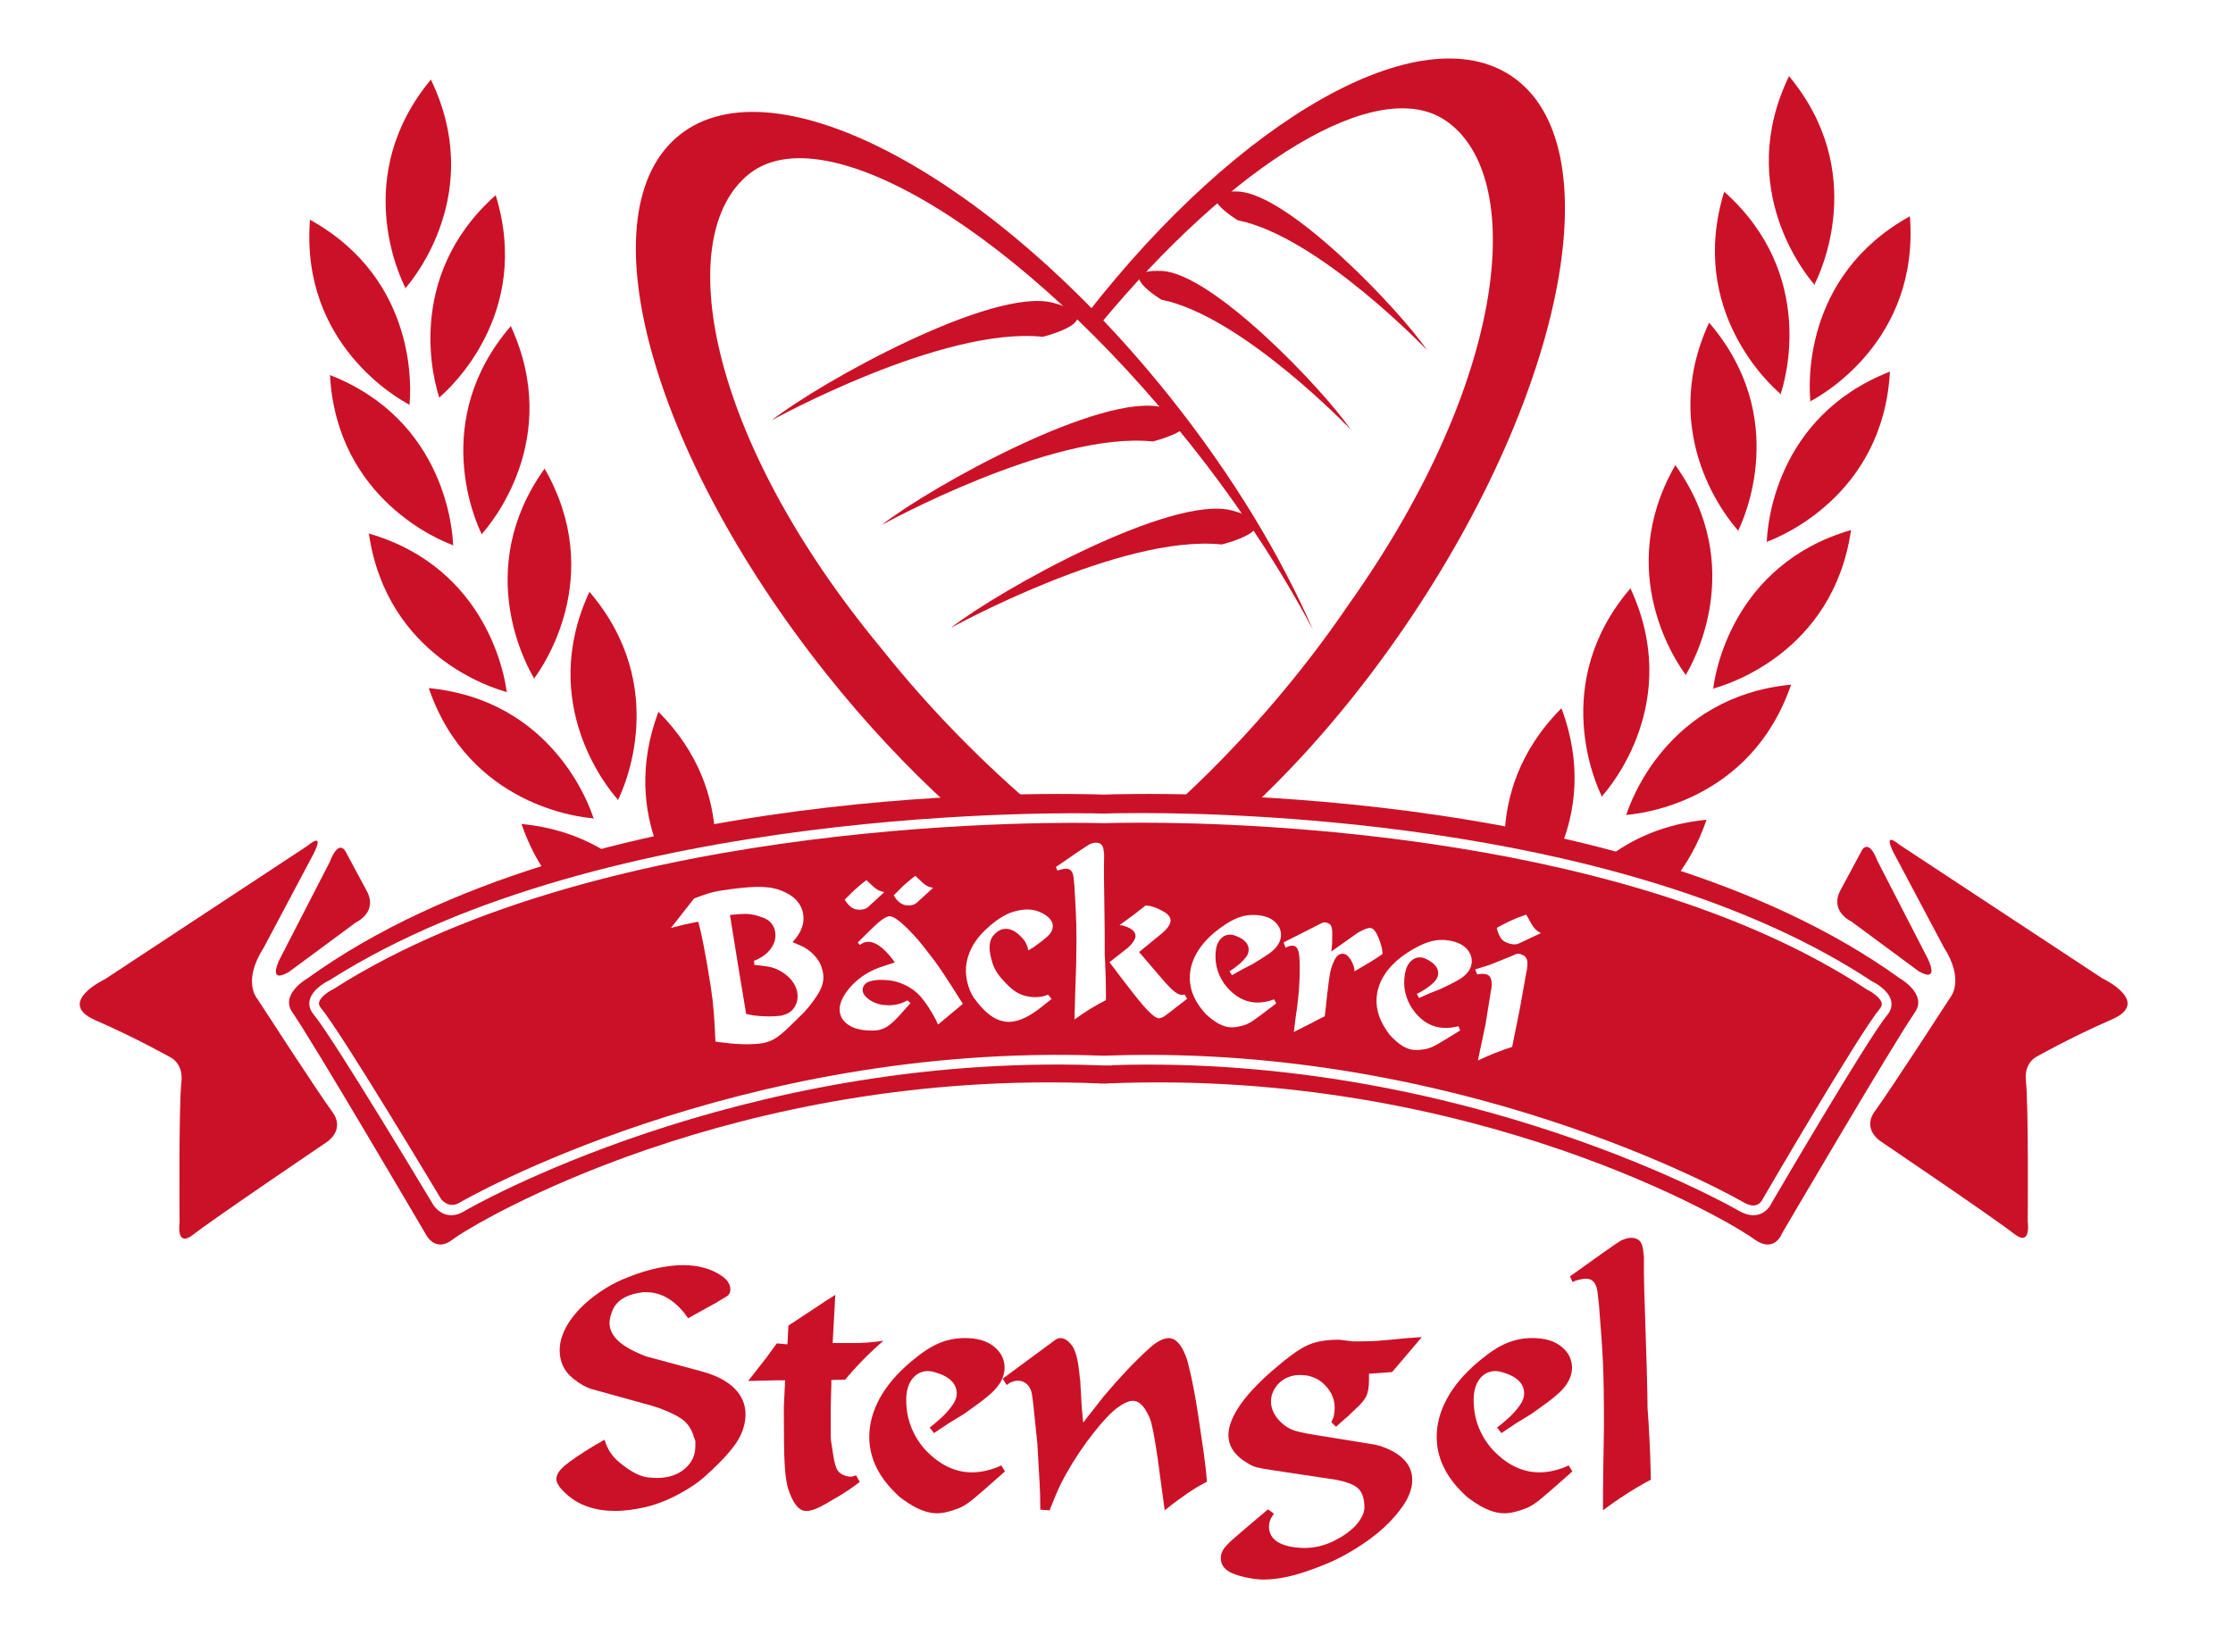 <?xml version="1.0" encoding="UTF-8"?>
<!DOCTYPE svg  PUBLIC '-//W3C//DTD SVG 1.1//EN'  'http://www.w3.org/Graphics/SVG/1.1/DTD/svg11.dtd'>
<svg width="253.56px" height="187.68px" enable-background="new 0 0 253.555 187.677" version="1.1" viewBox="0 0 253.555 187.677" xml:space="preserve" xmlns="http://www.w3.org/2000/svg">
<path d="m219.73 115.76" fill="#2B99D3"/>
<g fill="#CB1127">
	<path d="m205.98 32.271c-0.893-1.022-8.996-10.862-2.848-23.602l-8e-3 -0.05c8e-3 6e-3 0.012 0.015 0.018 0.021 2e-3 -6e-3 6e-3 -0.013 8e-3 -0.019l4e-3 0.039c9.027 10.894 3.52 22.39 2.9 23.595l0.016 0.116s-0.033-0.038-0.049-0.053c-6e-3 0.015-0.031 0.057-0.031 0.057l-0.01-0.104z"/>
	<path d="m202.14 44.706c-1.033-0.878-10.527-9.384-6.365-22.906l-0.014-0.048c8e-3 6e-3 0.014 0.013 0.023 0.019 0-6e-3 0-0.012 4e-3 -0.022l0.01 0.04c10.562 9.41 6.846 21.605 6.412 22.888l0.033 0.113s-0.035-0.031-0.055-0.044c-6e-3 0.017-0.021 0.061-0.021 0.061l-0.027-0.101z"/>
	<path d="m205.63 45.538c1.199-0.628 12.328-6.842 11.238-20.95l0.025-0.041c-0.01 4e-3 -0.02 0.01-0.027 0.013 0-6e-3 2e-3 -0.013 2e-3 -0.022l-0.021 0.038c-12.371 6.859-11.42 19.573-11.281 20.919l-0.055 0.104s0.041-0.022 0.062-0.032c0 0.02 8e-3 0.067 8e-3 0.067l0.049-0.096z"/>
	<path d="m197.33 60.219c-0.912-1.006-9.189-10.698-3.273-23.552l-8e-3 -0.043c6e-3 3e-3 0.014 0.012 0.02 0.02 4e-3 -7e-3 4e-3 -0.013 8e-3 -0.022l6e-3 0.044c9.219 10.727 3.916 22.324 3.318 23.536l0.018 0.116s-0.031-0.035-0.047-0.05c-0.01 0.015-0.031 0.057-0.031 0.057l-0.011-0.106z"/>
	<path d="m200.68 61.509c1.273-0.463 13.131-5.149 13.92-19.275l0.029-0.038c-0.01 0-0.018 2e-3 -0.027 9e-3 0-7e-3 4e-3 -0.012 6e-3 -0.025l-0.027 0.035c-13.172 5.161-13.914 17.887-13.957 19.243l-0.068 0.092s0.047-0.017 0.064-0.02v0.063l0.06-0.084z"/>
	<path d="m191.38 76.6c-0.816-1.085-8.199-11.479-1.158-23.75l-4e-3 -0.043c4e-3 0 0.01 0.011 0.016 0.018 4e-3 -7e-3 6e-3 -0.013 0.01-0.018l4e-3 0.043c8.223 11.504 1.91 22.583 1.205 23.737l8e-3 0.116s-0.029-0.037-0.045-0.053c-8e-3 0.013-0.033 0.053-0.033 0.053l-3e-3 -0.103z"/>
	<path d="m194.6 78.182c1.309-0.347 13.535-3.957 15.582-17.957l0.033-0.035c-0.012 0-0.018 2e-3 -0.031 6e-3 2e-3 -6e-3 6e-3 -0.013 0.01-0.026l-0.029 0.035c-13.58 3.962-15.455 16.573-15.617 17.919l-0.078 0.084s0.049-9e-3 0.07-9e-3c-2e-3 0.018-0.01 0.059-0.01 0.059l0.07-0.076z"/>
	<path d="m181.86 90.393c-0.602-1.218-5.932-12.796 3.26-23.552l6e-3 -0.047c4e-3 3e-3 8e-3 0.017 0.01 0.026 6e-3 -9e-3 0.01-0.013 0.014-0.019l-6e-3 0.044c5.951 12.827-2.303 22.548-3.207 23.548l-0.018 0.12s-0.023-0.045-0.035-0.064c-8e-3 0.013-0.041 0.048-0.041 0.048l0.017-0.104z"/>
	<path d="m184.73 92.544c1.354-0.098 14.035-1.381 18.639-14.759l0.039-0.027c-0.01-4e-3 -0.018 0-0.029 0 0-6e-3 4e-3 -0.013 0.014-0.026l-0.037 0.031c-14.078 1.378-18.256 13.422-18.668 14.715l-0.09 0.071s0.051-1e-3 0.07 4e-3c-6e-3 0.016-0.021 0.053-0.021 0.053l0.083-0.062z"/>
	<path d="m190.02 100.01c1.482-1.835 2.791-4.096 3.75-6.88l0.039-0.027c-0.01-4e-3 -0.02 0-0.029 0 0-7e-3 2e-3 -0.013 0.012-0.025l-0.037 0.031c-4.811 0.471-8.467 2.188-11.209 4.296l7.474 2.605z"/>
	<path d="m170.84 94.942c0.158-4.325 1.611-9.628 6.445-14.479l0.01-0.047c2e-3 2e-3 6e-3 0.015 8e-3 0.025 8e-3 -7e-3 0.012-0.01 0.018-0.017l-0.01 0.044c2.383 6.37 1.545 11.772-0.076 15.768l-6.395-0.848v-0.446z"/>
	<path d="m46.09 32.665c0.89-1.022 8.997-10.862 2.847-23.602l6e-3 -0.05c-6e-3 6e-3 -0.011 0.016-0.016 0.022-4e-3 -6e-3 -4e-3 -0.013-9e-3 -0.019l-4e-3 0.039c-9.027 10.894-3.519 22.39-2.898 23.595l-0.015 0.116s0.033-0.039 0.045-0.053c9e-3 0.015 0.031 0.057 0.031 0.057l0.013-0.105z"/>
	<path d="m49.926 45.1c1.034-0.878 10.528-9.385 6.365-22.907l0.015-0.047c-7e-3 6e-3 -0.015 0.013-0.022 0.018-2e-3 -5e-3 -2e-3 -0.012-3e-3 -0.022l-0.011 0.041c-10.563 9.41-6.844 21.605-6.412 22.888l-0.035 0.113s0.039-0.031 0.055-0.044c5e-3 0.017 0.023 0.061 0.023 0.061l0.025-0.101z"/>
	<path d="m46.435 45.933c-1.202-0.628-12.331-6.842-11.24-20.95l-0.023-0.041c9e-3 3e-3 0.016 0.01 0.025 0.013 0-6e-3 -1e-3 -0.013-1e-3 -0.022l0.022 0.038c12.369 6.859 11.419 19.573 11.28 20.919l0.057 0.104s-0.044-0.022-0.062-0.032c-2e-3 0.019-0.011 0.067-0.011 0.067l-0.047-0.096z"/>
	<path d="m54.737 60.613c0.91-1.007 9.188-10.699 3.272-23.553l7e-3 -0.043c-7e-3 3e-3 -0.013 0.012-0.018 0.019-4e-3 -7e-3 -4e-3 -0.013-9e-3 -0.021l-5e-3 0.043c-9.22 10.727-3.917 22.325-3.32 23.536l-0.016 0.115s0.033-0.035 0.049-0.049c5e-3 0.015 0.029 0.057 0.029 0.057l0.011-0.104z"/>
	<path d="m51.387 61.903c-1.274-0.463-13.129-5.15-13.917-19.276l-0.031-0.038c0.011 0 0.019 3e-3 0.029 9e-3 0-6e-3 -3e-3 -0.012-5e-3 -0.024l0.026 0.035c13.171 5.161 13.914 17.887 13.956 19.243l0.067 0.091s-0.047-0.016-0.066-0.019c0 0.019 2e-3 0.063 2e-3 0.063l-0.061-0.084z"/>
	<path d="m60.69 76.995c0.816-1.085 8.199-11.479 1.16-23.75l4e-3 -0.043c-6e-3 0-0.013 0.011-0.017 0.018-5e-3 -7e-3 -7e-3 -0.013-0.011-0.018l-1e-3 0.043c-8.226 11.504-1.911 22.583-1.208 23.737l-6e-3 0.116s0.03-0.037 0.044-0.053c9e-3 0.013 0.035 0.053 0.035 0.053v-0.103z"/>
	<path d="m57.471 78.577c-1.31-0.347-13.536-3.957-15.582-17.957l-0.033-0.035c9e-3 0 0.016 3e-3 0.029 7e-3 0-7e-3 -6e-3 -0.013-9e-3 -0.026l0.029 0.035c13.581 3.962 15.455 16.574 15.619 17.92l0.075 0.084s-0.048-9e-3 -0.068-9e-3c2e-3 0.019 7e-3 0.06 7e-3 0.06l-0.067-0.079z"/>
	<path d="m70.205 90.788c0.602-1.218 5.931-12.797-3.259-23.552l-5e-3 -0.047c-5e-3 3e-3 -9e-3 0.016-0.011 0.025-7e-3 -9e-3 -9e-3 -0.013-0.015-0.018l5e-3 0.044c-5.95 12.827 2.304 22.548 3.21 23.548l0.016 0.12s0.022-0.045 0.033-0.064c0.011 0.013 0.042 0.048 0.042 0.048l-0.016-0.104z"/>
	<path d="m67.333 92.939c-1.353-0.099-14.035-1.381-18.641-14.76l-0.037-0.027c9e-3 -3e-3 0.017 0 0.029 0-2e-3 -6e-3 -5e-3 -0.013-0.013-0.025l0.035 0.031c14.078 1.378 18.258 13.422 18.666 14.715l0.092 0.071s-0.051-2e-3 -0.07 4e-3c6e-3 0.016 0.02 0.053 0.02 0.053l-0.081-0.062z"/>
	<path d="m62 99.183c-1.082-1.575-2.034-3.418-2.777-5.575l-0.037-0.027c9e-3 -3e-3 0.017 0 0.029 0-2e-3 -6e-3 -5e-3 -0.013-0.013-0.025l0.035 0.031c4.221 0.413 7.552 1.785 10.159 3.538l-7.396 2.058z"/>
	<path d="m74.568 95.947c-1.441-3.919-2.063-9.071 0.188-15.084l-9e-3 -0.044c5e-3 6e-3 9e-3 9e-3 0.015 0.017 1e-3 -0.01 5e-3 -0.023 0.011-0.026l7e-3 0.048c4.657 4.675 6.178 9.771 6.422 14.006l-6.634 1.083z"/>
</g>
<path d="m106.2 115.76" fill="#2B99D3"/>
<path d="m107.79 91.52c-4.782-4.351-9.529-9.412-14.025-15.068-19.992-25.155-27.419-52.525-16.585-61.136 10.832-8.608 35.82 4.803 55.814 29.958 6.986 8.792 12.432 17.851 16.104 26.286-3.594-6.8-8.291-14.007-13.945-21.12-18.962-23.862-41.39-37.597-50.092-30.682-8.701 6.916-5 29.765 15.08 53.968 5.075 6.386 10.789 12.239 16.55 17.231l-8.901 0.563z" fill="#CB1127"/>
<path d="m100.1 59.634s19.316-10.693 30.8-9.493c0 0 8.014-1.98 1.191-3.85-6.816-1.87-26.372 8.943-31.991 13.343z" fill="#CB1127"/>
<path d="m107.94 71.333s19.316-10.694 30.8-9.493c0 0 8.014-1.98 1.191-3.851-6.816-1.869-26.372 8.944-31.991 13.344z" fill="#CB1127"/>
<path d="m162.06 39.787s-12.348-12.927-21.512-14.771c0 0-5.717-3.464 6e-3 -3.264 5.721 0.201 18.225 13.278 21.506 18.035z" fill="#CB1127"/>
<path d="m153.39 48.808s-12.348-12.927-21.514-14.771c0 0-5.715-3.464 8e-3 -3.264 5.72 0.201 18.224 13.278 21.506 18.035z" fill="#CB1127"/>
<path d="m87.613 47.742s19.315-10.691 30.799-9.49c0 0 8.012-1.982 1.193-3.852-6.817-1.872-26.373 8.944-31.992 13.342z" fill="#CB1127"/>
<path d="m142.22 91.575c6.029-5.644 12.031-12.65 17.496-20.697 18.051-26.581 23.408-54.43 11.961-62.206-10.367-7.04-30.953 4.813-48.156 26.854 0.658 0.245 0.994 0.815 1.297 1.417 15.207-18.403 31.582-28.514 39.332-23.25 9.195 6.244 7.215 29.307-10.996 54.945-5.781 8.513-12.641 16.26-19.441 22.488l8.507 0.449z" fill="#CB1127"/>
<path d="m34.899 96.076l-22.963 15.126s-5.675 2.682-1.1 4.676c4.791 2.088 8.603 4.262 8.603 4.262s1.396 0.688 1.16 2.751c-0.313 2.736-0.207 15.949-0.207 15.949s-0.45 2.956 1.562 1.375c2.295-1.801 15.076-10.45 15.076-10.45s2.27-1.374 0.688-3.506c-1.583-2.132-8.526-12.856-8.526-12.856s-1.718-1.925 0.756-5.775l5.363-10.106c1e-3 -2e-3 1.956-3.371-0.412-1.446z" fill="#CB1127"/>
<path d="m215.74 95.983l22.961 15.125s5.676 2.682 1.102 4.676c-4.791 2.088-8.604 4.262-8.604 4.262s-1.396 0.688-1.16 2.751c0.314 2.736 0.207 15.949 0.207 15.949s0.451 2.957-1.562 1.376c-2.295-1.801-15.076-10.451-15.076-10.451s-2.27-1.374-0.688-3.506c1.582-2.131 8.525-12.856 8.525-12.856s1.719-1.925-0.756-5.775l-5.363-10.106c0-2e-3 -1.955-3.37 0.414-1.445z" fill="#CB1127"/>
<path d="m215.71 111.11c-31.369-22.61-86.596-20.999-90.393-20.861-3.797-0.138-59.021-1.749-90.39 20.861 0 0-3.163 1.788-1.739 3.851 2.48 3.588 15.088 25.103 15.088 25.103s1.043 2.308 3.082 0.747c2.458-1.911 32.003-19.499 73.554-17.755v0.018c0.137-8e-3 0.27 0 0.404-8e-3 0.139 8e-3 0.268 0 0.406 8e-3v-0.018c41.551-1.744 71.096 15.844 73.555 17.755 2.256 1.561 3.082-0.747 3.082-0.747s12.609-21.515 15.088-25.103c1.425-2.063-1.737-3.851-1.737-3.851zm-1.406 4.169c-2.285 2.75-13.086 21.27-13.195 21.454 6e-3 0-0.568 1.289-2.02 1.289-0.514 0-1.062-0.167-1.639-0.498-0.291-0.189-30.938-17.807-71.201-16.544v0.035l-0.568-5e-3h-0.553l-0.559-0.025c-40.82-1.371-71.492 16.35-71.755 16.526-0.536 0.339-1.067 0.511-1.575 0.511-1.395 0-2.088-1.251-2.116-1.302-0.103-0.167-11.236-18.77-13.526-21.523-0.512-0.619-0.52-1.207-0.434-1.595 0.295-1.319 2.064-2.183 2.264-2.277 31.359-19.979 84.265-19.026 87.908-18.923 0.482-0.018 2.01-0.056 4.342-0.056 12.656 0 56.039 1.374 82.865 19.1 0.133 0.056 1.902 0.92 2.197 2.238 0.084 0.387 0.08 0.976-0.435 1.595z" fill="#CB1127"/>
<path d="m40.448 104.74s2.549-1.16 1.155-3.627l-2.359-4.387s-0.739-1.552-1.786 1.143l-5.664 11.004s-1.542 2.944 0.955 1.556" fill="#CB1127"/>
<path d="m210.19 104.64s-2.549-1.16-1.154-3.627l2.357-4.387s0.74-1.552 1.785 1.144l5.666 11.004s1.543 2.943-0.955 1.556" fill="#CB1127"/>
<g fill="#CB1127">
	<path d="m89.877 111.33c-0.357-0.444-0.84-0.825-1.449-1.142-0.268-0.139-0.539-0.244-0.813-0.317-0.274-0.071-0.621-0.131-1.04-0.181l-0.627-0.075-0.301-0.026-0.023-0.465 0.37-0.156c0.642-0.314 1.119-0.678 1.432-1.088 0.508-0.638 0.707-1.312 0.597-2.017-0.116-0.739-0.528-1.266-1.234-1.582-0.245-0.093-0.489-0.178-0.731-0.255s-0.527-0.139-0.855-0.187c-0.327-0.048-0.756-0.05-1.283-9e-3 -0.527 0.042-0.873 0.075-1.032 0.101 0.294 1.877 0.597 3.753 0.907 5.627 0.312 1.876 0.62 3.742 0.928 5.601l0.815 0.168c0.587 0.073 1.156 0.111 1.708 0.115 0.55 4e-3 0.978-0.019 1.284-0.066 0.095-0.015 0.192-0.03 0.288-0.046 0.123-0.052 0.209-0.082 0.257-0.089 0.52-0.146 0.915-0.456 1.187-0.927 0.271-0.469 0.362-0.993 0.271-1.57-0.08-0.497-0.298-0.969-0.656-1.414z"/>
	<path d="m213.66 113.92c-0.15-0.679-1.277-1.34-1.658-1.521-26.643-17.596-69.75-18.958-82.33-18.958-2.314 0-3.828 0.038-4.342 0.056-3.904-0.116-56.252-1.039-87.377 18.786-0.445 0.215-1.572 0.881-1.72 1.556-0.029 0.137-0.04 0.353 0.207 0.648 2.34 2.819 13.174 20.914 13.633 21.683 0.033 0.064 0.908 1.182 2.143 0.408 0.264-0.176 31.451-18.15 72.737-16.685l0.547 0.013 0.176-0.013c1.57-0.056 3.129-0.082 4.67-0.082 38.596 0 67.412 16.599 67.672 16.767 0.381 0.219 0.748 0.34 1.066 0.34 0.74 0 1.037-0.675 1.041-0.684 0.477-0.825 10.984-18.842 13.326-21.665 0.252-0.296 0.238-0.51 0.209-0.649zm-111.06-13.346c0.257-0.218 0.492-0.419 0.706-0.601 0.21-0.182 0.424-0.347 0.64-0.496l0.348 0.336c0.375 0.374 0.662 0.623 0.861 0.744 0.198 0.12 0.463 0.216 0.795 0.283l-1.834 1.679c-0.197 0.18-0.456 0.284-0.779 0.312-0.163 0.015-0.338 6e-3 -0.529-0.026s-0.385-0.116-0.584-0.255c-0.2-0.136-0.394-0.336-0.579-0.597l-0.169-0.255 1.124-1.124zm-6.144 1.066c0.18-0.187 0.383-0.381 0.609-0.58 0.437-0.413 0.877-0.777 1.323-1.095l0.347 0.337c0.375 0.359 0.665 0.603 0.872 0.73 0.207 0.128 0.476 0.227 0.808 0.295l-1.833 1.678c-0.197 0.182-0.473 0.286-0.829 0.318-0.145 0.013-0.313 3e-3 -0.504-0.029-0.19-0.033-0.38-0.113-0.57-0.243-0.192-0.13-0.389-0.333-0.592-0.607l-0.169-0.255c0.181-0.179 0.36-0.362 0.538-0.549zm-3.203 10.549c-0.227 0.544-0.685 1.249-1.372 2.112l-0.562 0.656-0.599 0.587-0.598 0.586c-0.809 0.818-1.463 1.393-1.962 1.726s-1.06 0.549-1.686 0.647c-0.177 0.028-0.392 0.049-0.644 0.063-0.252 0.016-0.517 0.028-0.795 0.038-0.278 0.011-0.691 1e-3 -1.237-0.027-0.547-0.029-1.132-0.085-1.753-0.169l-0.452-0.052-0.356-0.068c-0.043-1.11-0.104-2.175-0.18-3.19-0.077-1.014-0.187-1.987-0.333-2.918-0.589-3.754-1.072-6.252-1.447-7.492l-1.602 0.325-1.493 0.382 2.631-3.347c0.651-0.25 1.189-0.441 1.612-0.573 0.422-0.131 0.866-0.233 1.332-0.307 1.717-0.27 3.096-0.416 4.136-0.439 1.041-0.024 1.925 0.097 2.657 0.36 1.571 0.574 2.454 1.497 2.654 2.765 0.149 0.946-0.158 1.882-0.915 2.806l-0.293 0.343 0.582 0.254 0.583 0.255 0.489 0.292c0.405 0.28 0.748 0.597 1.025 0.948 0.276 0.352 0.468 0.679 0.574 0.983 0.104 0.304 0.176 0.576 0.214 0.817 0.087 0.546 0.015 1.091-0.21 1.637zm13.255 4.181c-0.085-0.221-0.196-0.455-0.331-0.704-0.136-0.249-0.243-0.443-0.32-0.584-0.613-1.037-1.186-1.803-1.718-2.294s-1.194-0.881-1.986-1.17c-0.253-0.092-0.532-0.165-0.838-0.22s-0.636-0.086-0.986-0.097c-0.352-0.01-0.6-8e-3 -0.746 5e-3 -0.243 0.021-0.504 0.068-0.783 0.142-0.279 0.073-0.495 0.212-0.648 0.412-0.154 0.201-0.22 0.423-0.199 0.665 6e-3 0.065 0.03 0.161 0.075 0.288 0.158 0.327 0.479 0.629 0.96 0.905 0.48 0.274 1.04 0.427 1.678 0.451 0.261 0.01 0.465 8e-3 0.61-5e-3 0.664-0.059 1.252-0.24 1.763-0.546l0.346 0.312-0.044 0.052-1.092 1.222c-0.563 0.637-1.054 1.091-1.469 1.364s-0.876 0.432-1.377 0.476c-0.097 8e-3 -0.203 0.01-0.317 4e-3 -0.114-7e-3 -0.204-7e-3 -0.269-1e-3 -1.062-0.021-1.89-0.237-2.49-0.649-0.598-0.412-0.926-0.934-0.981-1.564-0.035-0.403 0.045-0.826 0.242-1.269 0.198-0.441 0.489-0.891 0.872-1.348 0.384-0.458 0.859-0.891 1.426-1.301 0.567-0.408 1.254-0.761 2.06-1.062l0.332-0.103 0.474-0.163 0.857-0.271-0.334-0.46c-1.046-1.327-1.982-1.953-2.807-1.881-0.276 0.025-0.559 0.14-0.851 0.345l-0.219-0.273 1.576-1.558c0.93-0.913 1.597-1.388 2.001-1.424 0.502-0.044 1.446 0.688 2.834 2.196 0.27 0.285 0.621 0.699 1.052 1.24 0.43 0.541 0.876 1.117 1.337 1.729 0.297 0.415 0.658 0.941 1.081 1.58s0.986 1.515 1.687 2.627l0.369 0.579-2.827 2.353zm6.166-7.056c0.193 0.668 0.593 1.332 1.201 1.994 0.522 0.584 0.98 1.007 1.371 1.271 0.391 0.263 0.799 0.444 1.226 0.543 0.424 0.1 0.824 0.143 1.197 0.131 0.504-0.018 0.947-0.113 1.332-0.289l0.406 0.499-1.188 0.941c-1.344 1.068-2.528 1.62-3.551 1.655-1.314 0.045-2.584-0.741-3.809-2.357-0.22-0.285-0.396-0.547-0.526-0.787-0.129-0.239-0.248-0.527-0.358-0.865-0.182-0.578-0.282-1.144-0.301-1.696-0.021-0.647 0.102-1.336 0.37-2.059 0.387-1.021 1.054-1.962 2-2.823 0.536-0.489 1.023-0.875 1.459-1.158 0.438-0.283 0.857-0.504 1.258-0.663 0.658-0.218 1.24-0.335 1.743-0.352 0.812-0.027 1.559 0.191 2.24 0.655 0.516 0.34 0.781 0.737 0.797 1.192 0.016 0.485-0.244 0.942-0.783 1.366l-0.594 0.483-0.213 0.153-0.311 0.23-0.236 0.178-0.646 0.388c-0.082-0.549-0.327-1.037-0.731-1.462-0.321-0.347-0.634-0.601-0.94-0.761-0.307-0.16-0.615-0.235-0.923-0.226-0.422 0.014-0.805 0.189-1.151 0.526l-0.282 0.303c-0.264 0.384-0.387 0.851-0.367 1.402 0.013 0.391 0.116 0.92 0.31 1.588zm9.334 6.475c0.018-1.023 0.045-2.05 0.082-3.08 0.035-1.03 0.07-2.066 0.107-3.105 0.039-2.061 0.043-3.626 0.014-4.688-0.027-1.065-0.1-2.483-0.213-4.257l-0.102-1.074c-0.086-0.603-0.357-0.908-0.811-0.917-0.195-4e-3 -0.457 0.041-0.783 0.132l-0.221 0.093-0.188-0.417 2.518-1.731 0.148-0.095 0.666-0.45 0.494-0.309c0.293-0.123 0.539-0.184 0.734-0.181 0.438 8e-3 0.711 0.208 0.816 0.6 0.029 0.131 0.053 0.261 0.066 0.391 0.012 0.132 0.025 0.278 0.039 0.439l-0.021 1.219 2e-3 1.219c0.072 4.744 0.1 7.651 0.08 8.724l0.053 1.049 0.049 1.342 0.029 1.023 8e-3 0.877 6e-3 0.999c-1.229 0.624-2.42 1.358-3.572 2.197zm10.66-0.702c-0.18 0.142-0.33 0.252-0.443 0.332-0.248 0.158-0.469 0.235-0.664 0.231-0.455-9e-3 -1.395-0.928-2.822-2.758l-1.285-1.656-1.475-1.952 2.004-1.57c0.115-0.096 0.197-0.168 0.246-0.215 0.133-0.128 0.258-0.272 0.375-0.433 0.215-0.288 0.328-0.537 0.33-0.749 0.01-0.503-0.438-0.894-1.344-1.17-0.16-0.051-0.322-0.071-0.484-0.058l1.654-1.212 0.668-0.523 0.668-0.523 0.559 0.083c0.484 0.124 0.984 0.336 1.5 0.637 0.514 0.304 0.768 0.64 0.76 1.014-8e-3 0.438-0.383 0.96-1.125 1.562l-2.449 2.002 2.312 2.698c0.682 0.81 1.209 1.372 1.576 1.687s0.689 0.476 0.965 0.481c0.049 1e-3 0.154-0.013 0.318-0.043l0.283 0.492-2.127 1.643zm12.535-7.942c-0.143 0.267-0.348 0.523-0.619 0.772s-0.697 0.555-1.277 0.919l-1.1 0.677-0.127 0.063-1.041 0.535-1.146 0.648-0.285-0.437 0.332-0.22c0.414-0.296 0.729-0.545 0.949-0.748 0.217-0.204 0.398-0.399 0.543-0.584 0.215-0.261 0.332-0.529 0.352-0.804 0.055-0.744-0.457-1.312-1.535-1.702-0.176-0.061-0.328-0.097-0.457-0.105-0.469-0.035-0.867 0.128-1.195 0.485-0.328 0.359-0.516 0.87-0.564 1.535-0.055 0.744 0.027 1.447 0.248 2.105 0.221 0.66 0.547 1.25 0.98 1.771 0.943 1.111 2.016 1.711 3.215 1.8 0.582 0.043 1.199-0.034 1.848-0.23l0.352-0.121 0.236 0.456-0.492 0.38c-1.088 0.832-1.795 1.358-2.119 1.578-0.326 0.22-0.639 0.385-0.941 0.493-0.666 0.211-1.229 0.301-1.68 0.267-0.729-0.053-1.516-0.438-2.359-1.15-0.199-0.161-0.328-0.276-0.389-0.346-0.105-0.121-0.232-0.27-0.385-0.443-1.061-1.283-1.539-2.638-1.434-4.062 0.068-0.939 0.395-1.859 0.973-2.762s1.42-1.752 2.52-2.551c0.791-0.577 1.502-0.973 2.127-1.188 0.627-0.215 1.281-0.297 1.961-0.246 0.906 0.066 1.604 0.33 2.092 0.789 0.486 0.459 0.709 0.995 0.662 1.612-0.022 0.276-0.102 0.546-0.245 0.814zm8.59 3.179c0.037-0.29-0.086-0.697-0.365-1.223-0.148-0.264-0.32-0.472-0.514-0.627-0.104-0.077-0.23-0.127-0.375-0.144-0.418-0.052-0.758 0.193-1.021 0.734-0.176 0.371-0.309 0.714-0.396 1.031s-0.168 0.78-0.242 1.394c-0.066 0.548-0.133 1.08-0.197 1.596-0.061 0.516-0.115 1.018-0.158 1.502l-0.104 0.847-0.73 0.353-0.707 0.38-1.021 0.513-1.047 0.535c0.057-0.467 0.115-0.939 0.172-1.414 0.059-0.476 0.125-0.955 0.201-1.436 0.025-0.211 0.045-0.363 0.055-0.46 0.133-1.079 0.211-2.188 0.234-3.321 0.025-1.135-0.012-1.937-0.109-2.407-0.1-0.47-0.311-0.724-0.633-0.764-0.176-0.022-0.377 0.011-0.6 0.099l-0.262 0.14-0.219-0.616 4.369-2.215c0.119-0.051 0.252-0.066 0.398-0.05 0.191 0.023 0.371 0.111 0.533 0.261 0.16 0.152 0.236 0.538 0.225 1.158l-0.018 0.759 0.012 0.099-0.1 1.02 2.928-2.072 0.238-0.143c0.598-0.337 1.025-0.488 1.283-0.457 0.402 0.049 0.781 0.635 1.135 1.758 0.135 0.377 0.209 0.778 0.221 1.204l-0.615 0.418-0.611 0.392-1.96 1.156zm13.295-0.829c-0.045 0.271-0.154 0.533-0.322 0.785-0.166 0.251-0.398 0.486-0.691 0.706-0.295 0.222-0.746 0.484-1.361 0.789l-1.162 0.563-0.133 0.052-1.088 0.428-1.205 0.532-0.24-0.463 0.354-0.185c0.439-0.253 0.777-0.471 1.016-0.651 0.238-0.182 0.436-0.356 0.598-0.527 0.24-0.237 0.383-0.493 0.43-0.765 0.129-0.735-0.324-1.351-1.357-1.845-0.168-0.079-0.316-0.129-0.443-0.152-0.465-0.08-0.879 0.043-1.238 0.366-0.363 0.324-0.602 0.814-0.715 1.47-0.129 0.736-0.117 1.444 0.037 2.121 0.154 0.679 0.422 1.298 0.801 1.859 0.83 1.199 1.838 1.902 3.021 2.109 0.576 0.101 1.197 0.085 1.863-0.047l0.361-0.084 0.188 0.478-0.527 0.327c-1.164 0.721-1.92 1.175-2.266 1.361s-0.672 0.318-0.984 0.396c-0.684 0.145-1.25 0.179-1.699 0.1-0.721-0.124-1.463-0.585-2.232-1.378-0.182-0.181-0.301-0.31-0.354-0.384-0.092-0.13-0.203-0.291-0.336-0.479-0.93-1.383-1.271-2.777-1.027-4.186 0.164-0.928 0.578-1.811 1.244-2.651s1.586-1.604 2.76-2.289c0.846-0.495 1.59-0.818 2.234-0.97s1.303-0.168 1.975-0.052c0.896 0.157 1.564 0.488 2.004 0.992 0.433 0.509 0.601 1.066 0.494 1.674zm6.195 1.125l-0.697 3.888-0.883 4.396c-1.346 0.432-2.643 0.948-3.893 1.55 0.123-0.555 0.277-1.285 0.465-2.192 0.188-0.906 0.32-1.534 0.396-1.883l0.58-3.591c0.287-1.282 0.105-1.998-0.543-2.143-0.207-0.046-0.455-0.053-0.746-0.018l-0.234 0.048-0.223-0.574 1.504-0.463c0.584-0.235 1.199-0.479 1.85-0.733 0.646-0.255 1.057-0.429 1.227-0.523 0.182-0.061 0.35-0.072 0.508-0.037 0.047 0.012 0.178 0.064 0.387 0.162 0.213 0.098 0.354 0.3 0.428 0.606 0.071 0.306 0.028 0.81-0.126 1.507zm-0.797-3.473c-0.244 0.128-0.564 0.148-0.961 0.059-0.158-0.035-0.344-0.102-0.555-0.2-0.211-0.097-0.385-0.234-0.518-0.415-0.135-0.18-0.275-0.469-0.418-0.867l-0.074-0.341c0.801-0.453 1.613-0.845 2.436-1.178l0.896-0.322 0.271 0.459c0.256 0.49 0.473 0.844 0.648 1.058 0.178 0.214 0.43 0.407 0.758 0.58l-2.483 1.167z"/>
</g>
<g fill="#CB1127">
	<path d="m68.649 163.52c0.3 1.048 0.849 1.897 1.648 2.547 1.399 1.175 2.61 1.763 3.636 1.763 0.274 0.025 0.487 0.036 0.638 0.036 1.298 0 2.354-0.342 3.167-1.03 0.812-0.687 1.218-1.543 1.218-2.567v-0.599c-0.075-0.199-0.125-0.338-0.15-0.413-0.225-0.798-0.605-1.43-1.143-1.893-0.539-0.461-1.48-0.942-2.83-1.442l-0.825-0.263-6.896-1.911c-0.3-0.101-0.6-0.23-0.9-0.394-0.299-0.163-0.674-0.419-1.124-0.769-1.025-0.825-1.537-1.899-1.537-3.223 0-1.125 0.413-2.274 1.237-3.448 0.924-1.324 2.273-2.536 4.048-3.636 0.774-0.474 1.585-0.874 2.436-1.198 1.174-0.476 2.299-0.825 3.373-1.05s2.037-0.338 2.886-0.338c1.749 0 3.211 0.4 4.386 1.2 0.674 0.449 1.012 0.974 1.012 1.573 0 0.325-0.125 0.576-0.375 0.75l-1.312 0.787-3.11 1.725-0.488-0.676c-1.273-1.523-2.698-2.285-4.272-2.285h-0.413c-0.201 0.05-0.35 0.074-0.449 0.074-0.8 0.15-1.443 0.394-1.931 0.73-0.487 0.338-0.837 0.775-1.05 1.312-0.212 0.538-0.318 0.993-0.318 1.367 0 0.749 0.338 1.438 1.012 2.062 0.674 0.625 1.737 1.213 3.186 1.762l0.299 0.075 5.959 1.61c1.648 0.45 2.891 1.095 3.729 1.931 0.836 0.838 1.255 1.817 1.255 2.942 0 0.824-0.201 1.649-0.6 2.473-0.25 0.525-0.662 1.126-1.236 1.799-0.675 0.802-1.513 1.65-2.512 2.55-0.575 0.551-1.224 1.05-1.948 1.498-1.775 1.126-3.499 1.874-5.172 2.249-1.25 0.274-2.349 0.412-3.298 0.412-1.15 0-2.18-0.155-3.093-0.469-0.913-0.311-1.693-0.754-2.342-1.33-0.849-0.723-1.274-1.336-1.274-1.836 0-0.474 0.319-0.98 0.956-1.519 0.638-0.536 1.73-1.279 3.279-2.229l1.238-0.709z"/>
	<path d="m84.952 156.85l2.136-2.735 0.562-0.787 0.562-0.749 1.2 0.112 0.113-2.136 1.536-1.012 1.537-1.013 1.125-0.749 1.124-0.712-0.299 5.471h2.436c0.474 0 0.98-0.019 1.518-0.057 0.537-0.037 1.143-0.106 1.817-0.205-1.649 1.424-3.098 2.898-4.347 4.421l-1.574 0.039v0.525l-0.075 2.66v2.641c0 0.513 0.012 0.883 0.038 1.107l0.038 0.226 0.225 1.46c0.125 0.8 0.287 1.351 0.487 1.649 0.2 0.3 0.524 0.512 0.975 0.639 0.2 0.049 0.362 0.073 0.487 0.073 0.175 0 0.388-0.05 0.638-0.148l0.412 0.748c-0.425 0.326-0.85 0.632-1.274 0.919-0.425 0.287-0.875 0.569-1.35 0.844l-0.263 0.149-1.086 0.638c-0.876 0.499-1.575 0.748-2.099 0.748-0.85 0-1.55-0.886-2.099-2.661-0.175-0.649-0.293-1.548-0.356-2.697-0.066-1.149-0.096-3.285-0.096-6.408l0.149-3.075h-1.161c-0.3 0-0.788 0.013-1.462 0.039-0.674 0.025-1.2 0.036-1.574 0.036z"/>
	<path d="m106.05 162.77l-0.487-0.637 0.487-0.375c0.599-0.5 1.055-0.919 1.367-1.256 0.312-0.336 0.569-0.654 0.769-0.955 0.299-0.424 0.45-0.849 0.45-1.273 0-1.149-0.849-1.962-2.548-2.438-0.275-0.075-0.513-0.111-0.712-0.111-0.726 0-1.319 0.294-1.781 0.88-0.462 0.587-0.693 1.393-0.693 2.417 0 1.149 0.207 2.219 0.618 3.205 0.413 0.988 0.981 1.855 1.706 2.605 1.574 1.598 3.285 2.397 5.134 2.397 0.899 0 1.836-0.187 2.811-0.562l0.525-0.226 0.412 0.676-0.712 0.637c-1.574 1.399-2.599 2.285-3.074 2.661-0.475 0.375-0.937 0.662-1.386 0.861-1 0.399-1.849 0.601-2.548 0.601-1.125 0-2.375-0.502-3.748-1.499-0.326-0.225-0.538-0.388-0.638-0.488l-0.637-0.637c-1.774-1.849-2.661-3.873-2.661-6.072 0-1.447 0.394-2.897 1.18-4.347 0.787-1.449 1.98-2.849 3.58-4.198 1.148-0.975 2.192-1.661 3.129-2.061s1.93-0.6 2.979-0.6c1.399 0 2.498 0.323 3.299 0.974 0.799 0.651 1.199 1.449 1.199 2.398 0 0.425-0.094 0.85-0.281 1.274-0.188 0.426-0.475 0.844-0.862 1.255-0.388 0.414-1.005 0.932-1.854 1.556l-1.612 1.162-0.187 0.113-1.538 0.938-1.686 1.125z"/>
	<path d="m113.85 156.59l5.997-4.423c0.174-0.125 0.361-0.187 0.562-0.187 0.5 0 0.975 0.337 1.424 1.012 0.174 0.3 0.324 0.706 0.449 1.217 0.125 0.513 0.238 1.294 0.338 2.343l0.037 0.225 0.15 2.625 0.037 0.6 0.15 1.574 2.287-2.925c0.924-1.098 1.791-2.079 2.604-2.94 0.812-0.862 1.662-1.7 2.549-2.513 0.887-0.811 1.643-1.217 2.268-1.217 0.773 0 1.424 0.688 1.949 2.061 0.125 0.3 0.25 0.737 0.375 1.312 0.35 1.4 0.686 3.161 1.012 5.285l0.637 4.31 0.225 1.8 0.074 0.712 0.076 0.825-1.162 0.637c-1.273 0.8-2.486 1.675-3.635 2.622l-0.074-0.523-0.713-5.285c-0.201-1.374-0.375-2.436-0.525-3.186-0.15-0.749-0.287-1.261-0.412-1.535-0.551-1.276-1.174-1.913-1.875-1.913-0.475 0-1.066 0.262-1.779 0.787-0.711 0.525-1.58 1.437-2.605 2.736-1.199 1.498-2.273 3.098-3.223 4.798-0.299 0.523-0.58 1.074-0.844 1.648-0.262 0.575-0.494 1.124-0.693 1.649l-0.15 0.375-0.188 0.448-1.047-0.075c0-1.123-0.027-2.109-0.076-2.959-0.176-2.999-0.262-4.521-0.262-4.573l-0.414-4.01-0.074-0.675-0.111-0.825c-0.075-0.5-0.257-0.894-0.544-1.181-0.288-0.285-0.644-0.43-1.069-0.43-0.299 0-0.612 0.088-0.937 0.262l-0.337 0.225-0.451-0.713z"/>
	<path d="m143.98 171.43l0.676 0.486-0.299 0.45c-0.176 0.324-0.264 0.663-0.264 1.013 0 1.299 0.961 2.086 2.887 2.36 0.25 0.025 0.469 0.044 0.656 0.057s0.342 0.019 0.467 0.019c1.1 0 2.162-0.238 3.188-0.712l1.049-0.562c0.873-0.551 1.523-1.118 1.947-1.706 0.426-0.587 0.639-1.131 0.639-1.631 0-0.949-0.219-1.648-0.656-2.099s-1.318-0.8-2.643-1.049l-1.762-0.264-5.209-0.786c-0.975-0.15-1.611-0.262-1.91-0.337-0.301-0.075-0.602-0.199-0.9-0.375-1.574-0.875-2.361-1.974-2.361-3.298 0-0.95 0.412-2.043 1.236-3.279 0.824-1.237 2.094-2.599 3.805-4.085s3.029-2.438 3.955-2.85c0.924-0.411 2.098-0.618 3.521-0.618l0.412 0.038 1.199 0.15h0.562c0.676 0 1.293-0.013 1.855-0.038 0.562-0.024 1.693-0.125 3.393-0.301l2.023-0.149-1.648 1.948-1.725 2.024-2.625 0.188v0.712c0 0.8-0.105 1.418-0.318 1.855-0.211 0.438-0.631 0.93-1.254 1.48l-0.938 0.898-0.15 0.113-0.637 0.562-0.449 0.411-0.525-0.525 0.264-0.637c0.072-0.35 0.111-0.686 0.111-1.012 0-1.124-0.5-2.099-1.5-2.923-0.174-0.149-0.375-0.274-0.6-0.375-0.424-0.199-0.787-0.318-1.086-0.356-0.301-0.037-0.576-0.055-0.824-0.055-0.301 0-0.588 0.036-0.863 0.111-0.725 0.201-1.299 0.574-1.725 1.123-0.424 0.552-0.637 1.151-0.637 1.801 0 0.425 0.113 0.855 0.338 1.292 0.225 0.438 0.543 0.831 0.955 1.181 0.414 0.352 0.818 0.601 1.219 0.75 0.4 0.15 1.111 0.313 2.137 0.487l7.158 1.162 0.6 0.15c2.424 0.823 3.635 2.111 3.635 3.859 0 1.1-0.475 2.249-1.424 3.447-1.398 1.874-3.51 3.585-6.334 5.135-0.424 0.226-0.838 0.433-1.236 0.619-0.4 0.188-0.861 0.381-1.387 0.582-1.375 0.549-2.586 0.942-3.635 1.18-1.051 0.236-2.012 0.355-2.887 0.355-0.201 0-0.406-0.013-0.619-0.036-0.211-0.026-0.367-0.039-0.469-0.039-0.725-0.124-1.293-0.249-1.703-0.375-0.414-0.124-0.758-0.262-1.031-0.412-0.676-0.375-1.012-0.898-1.012-1.573 0-0.525 0.225-1.012 0.674-1.462 0.15-0.175 0.4-0.418 0.75-0.73 0.35-0.313 0.924-0.806 1.725-1.48l2.209-1.869z"/>
	<path d="m170.48 162.77l-0.486-0.637 0.486-0.375c0.6-0.5 1.055-0.919 1.369-1.256 0.311-0.336 0.568-0.654 0.768-0.955 0.299-0.424 0.449-0.849 0.449-1.273 0-1.149-0.848-1.962-2.547-2.438-0.275-0.075-0.514-0.111-0.713-0.111-0.725 0-1.318 0.294-1.781 0.88-0.461 0.587-0.693 1.393-0.693 2.417 0 1.149 0.207 2.219 0.619 3.205 0.412 0.988 0.98 1.855 1.705 2.605 1.574 1.598 3.285 2.397 5.135 2.397 0.898 0 1.836-0.187 2.811-0.562l0.525-0.226 0.412 0.676-0.713 0.637c-1.572 1.399-2.598 2.285-3.072 2.661-0.475 0.375-0.938 0.662-1.387 0.861-1 0.399-1.85 0.601-2.549 0.601-1.125 0-2.375-0.502-3.748-1.499-0.326-0.225-0.537-0.388-0.637-0.488-0.176-0.174-0.387-0.387-0.637-0.637-1.775-1.849-2.662-3.873-2.662-6.072 0-1.447 0.395-2.897 1.182-4.347s1.979-2.849 3.578-4.198c1.148-0.975 2.193-1.661 3.131-2.061 0.936-0.4 1.93-0.6 2.979-0.6 1.398 0 2.498 0.323 3.299 0.974 0.799 0.651 1.199 1.449 1.199 2.398 0 0.425-0.094 0.85-0.281 1.274-0.188 0.426-0.475 0.844-0.863 1.255-0.387 0.414-1.004 0.932-1.854 1.556l-1.613 1.162-0.186 0.113-1.537 0.938-1.688 1.125z"/>
	<path d="m178.27 144.97l3.824-2.735 0.225-0.15 1.012-0.712 0.75-0.487c0.449-0.199 0.824-0.3 1.125-0.3 0.674 0 1.098 0.3 1.273 0.899 0.049 0.2 0.088 0.4 0.111 0.6 0.025 0.2 0.051 0.425 0.076 0.675v1.874l0.037 1.874c0.25 7.296 0.375 11.769 0.375 13.417l0.113 1.61 0.111 2.062 0.074 1.574 0.037 1.349 0.039 1.537c-1.875 0.999-3.686 2.161-5.436 3.484 0-1.573 0.014-3.153 0.037-4.739 0.025-1.587 0.051-3.181 0.076-4.778 0-3.174-0.037-5.578-0.113-7.216-0.074-1.636-0.225-3.815-0.449-6.54l-0.188-1.648c-0.15-0.924-0.574-1.388-1.273-1.388-0.301 0-0.701 0.075-1.201 0.226l-0.336 0.15-0.299-0.638z"/>
</g>
</svg>
